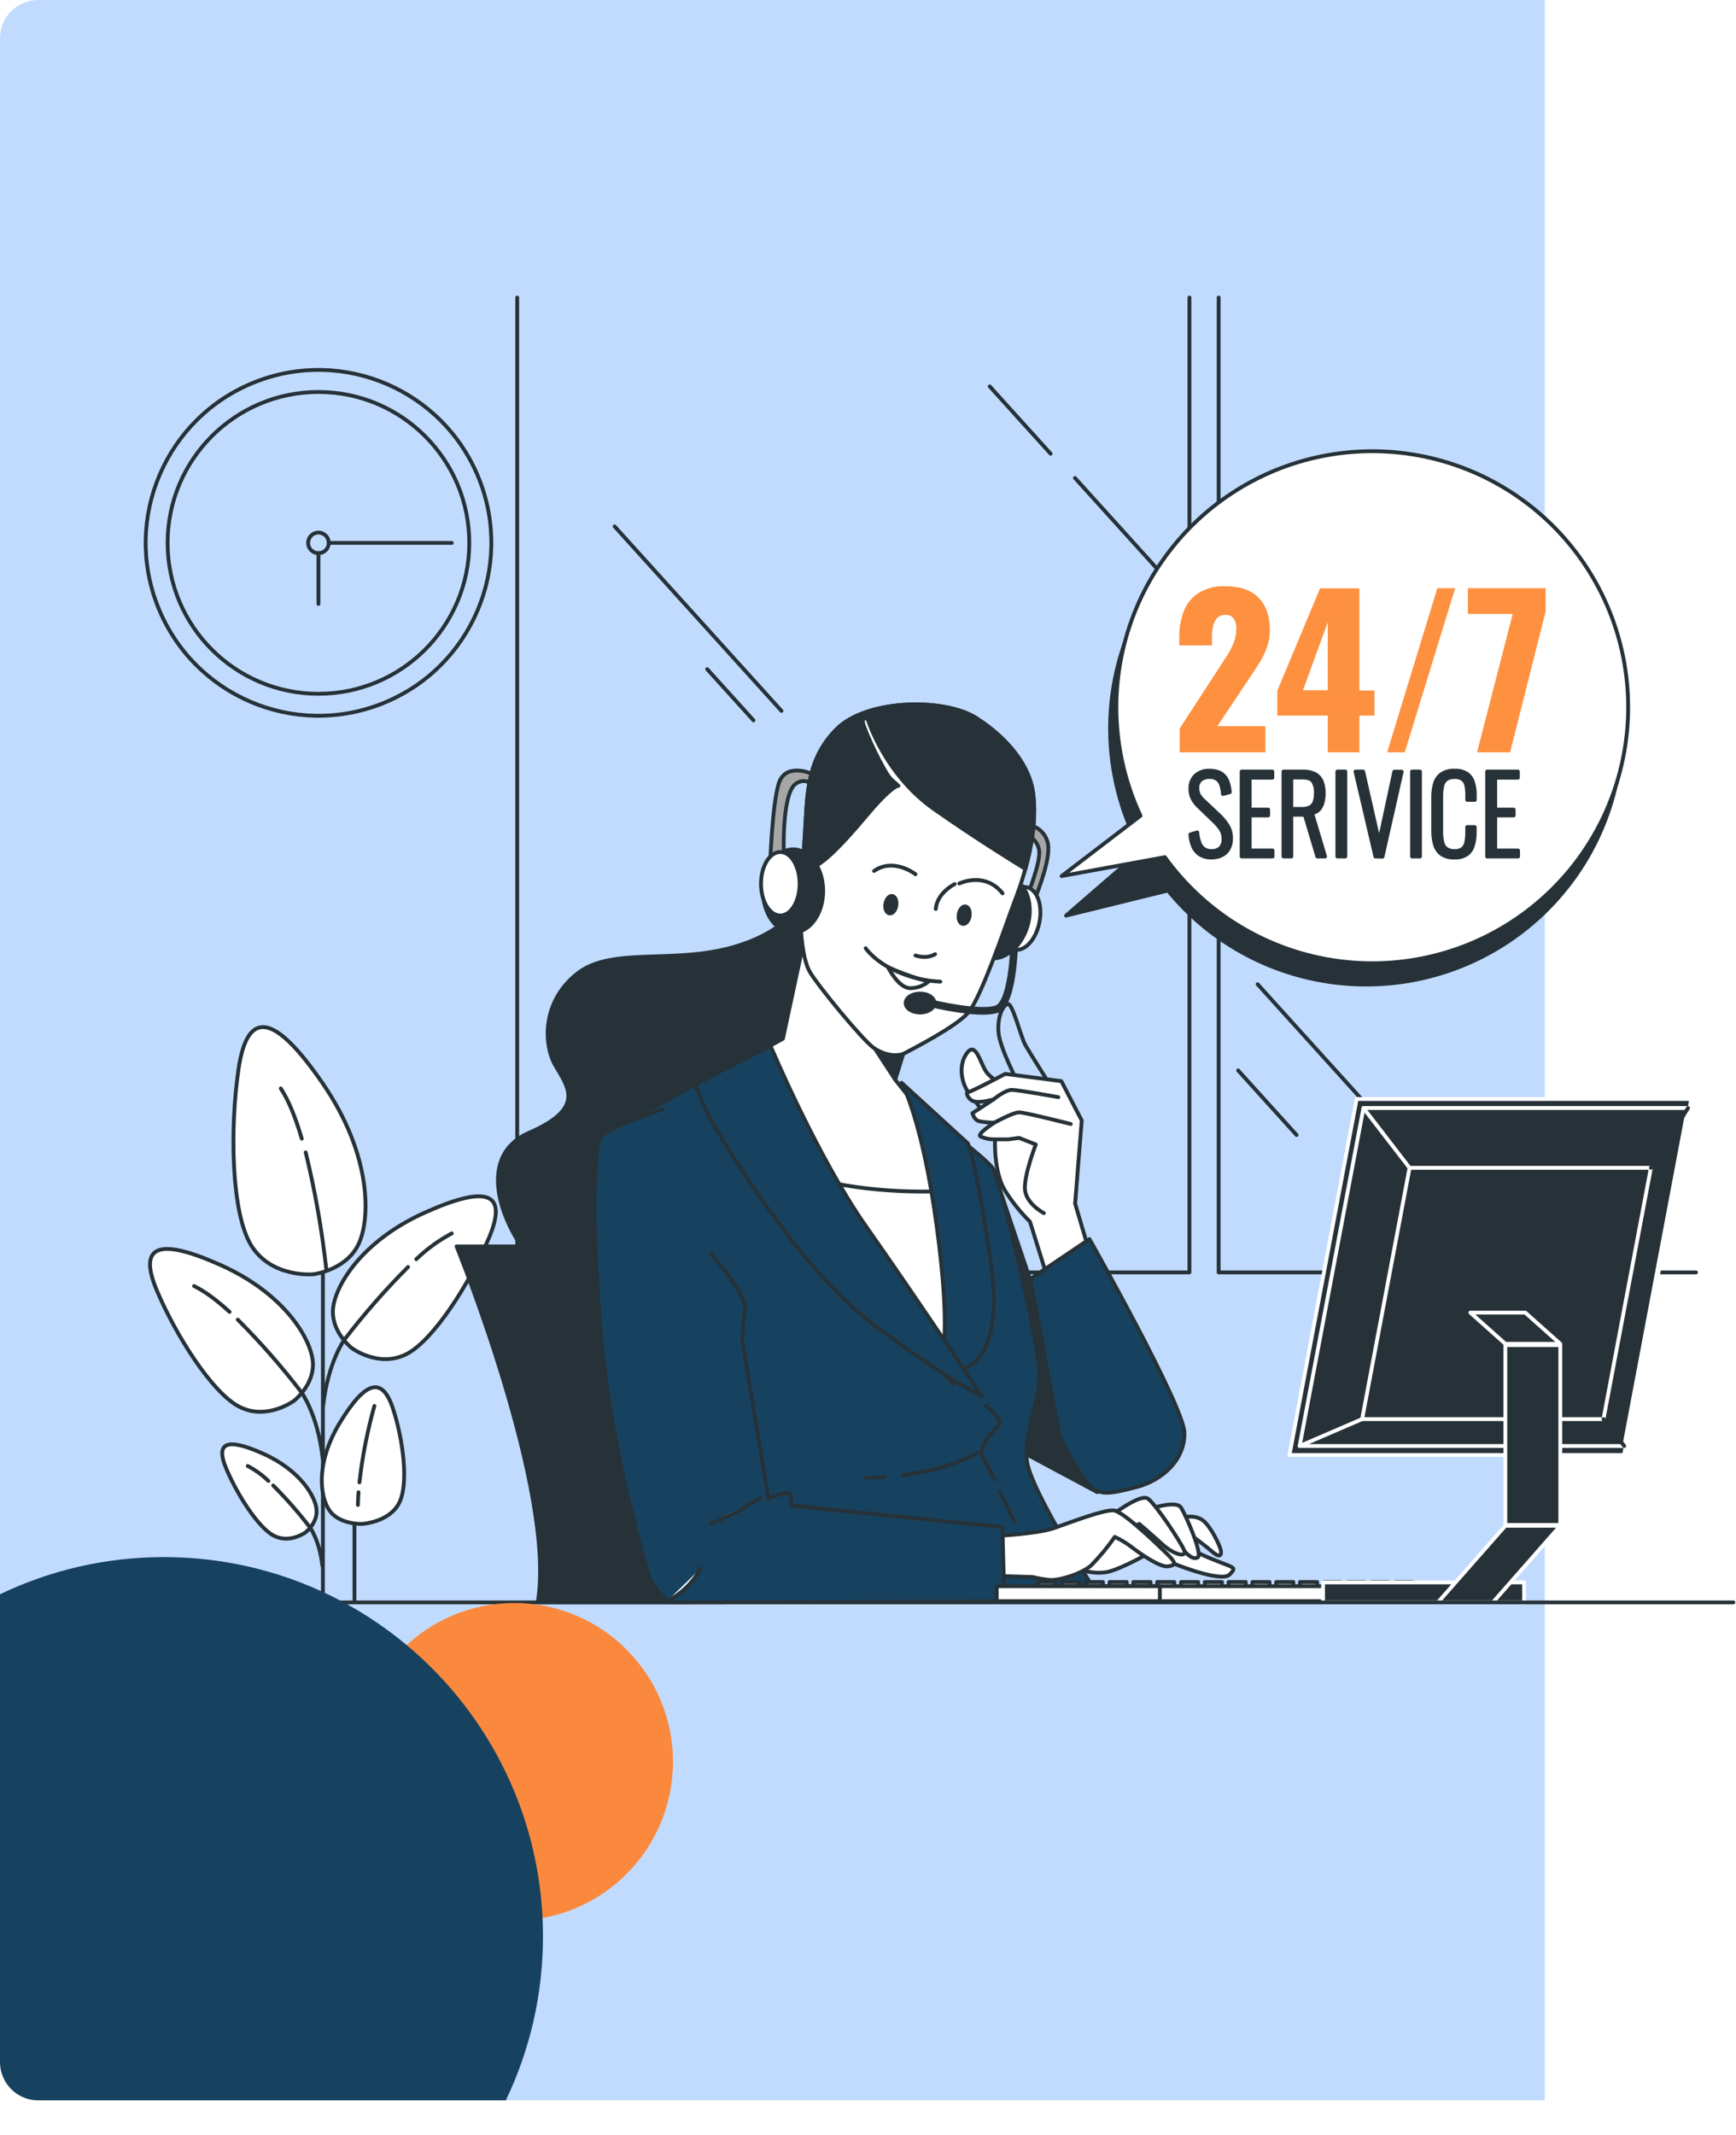 <svg width="454" height="558" viewBox="0 0 454 558" fill="none" xmlns="http://www.w3.org/2000/svg">
<path d="M0 10C0 4.477 4.477 0 10 0H404V549H10C4.477 549 0 544.523 0 539V10Z" fill="#C1DBFE"/>
<path d="M84.445 418.185V316.394" stroke="#263238" stroke-linecap="round" stroke-linejoin="round"/>
<path d="M92.698 418.185V367.709" stroke="#263238" stroke-linecap="round" stroke-linejoin="round"/>
<path d="M81.865 333.081C81.865 333.081 90.182 332.134 93.591 325.55C97.001 318.965 97.326 301.98 84.373 283.156C71.42 264.331 64.628 264.132 62.373 279.493C60.118 294.854 60.443 317.161 65.746 325.613C71.05 334.064 81.865 333.081 81.865 333.081Z" fill="white" stroke="#263238" stroke-linecap="round" stroke-linejoin="round"/>
<path d="M78.916 297.624C77.383 292.392 75.552 287.702 73.423 284.491" stroke="#263238" stroke-linecap="round" stroke-linejoin="round"/>
<path d="M85.356 331.954C84.215 321.601 82.407 311.333 79.944 301.213" stroke="#263238" stroke-linecap="round" stroke-linejoin="round"/>
<path d="M76.913 366.121C76.913 366.121 82.253 361.981 81.82 356.028C81.387 350.075 74.532 338.213 57.746 330.691C40.96 323.168 36.17 325.838 41.041 337.366C45.912 348.893 55.473 364.146 62.689 367.754C69.905 371.362 76.913 366.121 76.913 366.121Z" fill="white" stroke="#263238" stroke-linecap="round" stroke-linejoin="round"/>
<path d="M60.037 342.904C56.79 339.946 53.561 337.492 50.755 336.157" stroke="#263238" stroke-linecap="round" stroke-linejoin="round"/>
<path d="M62.193 344.942C68.133 350.892 73.683 357.219 78.808 363.884C78.808 363.884 83.11 369.675 84.382 381.176" stroke="#263238" stroke-linecap="round" stroke-linejoin="round"/>
<path d="M79.944 400.506C79.944 400.506 83.038 398.106 82.786 394.661C82.533 391.215 78.564 384.342 68.832 379.976C59.099 375.611 56.339 377.171 59.162 383.855C61.986 390.539 67.524 399.369 71.691 401.453C75.858 403.536 79.944 400.506 79.944 400.506Z" fill="white" stroke="#263238" stroke-linecap="round" stroke-linejoin="round"/>
<path d="M70.193 387.093C68.585 385.54 66.762 384.225 64.781 383.188" stroke="#263238" stroke-linecap="round" stroke-linejoin="round"/>
<path d="M71.438 388.274C74.879 391.716 78.094 395.377 81.063 399.234C81.063 399.234 83.561 402.589 84.301 409.255" stroke="#263238" stroke-linecap="round" stroke-linejoin="round"/>
<path d="M91.986 352.357C91.986 352.357 86.655 348.217 87.079 342.264C87.503 336.311 94.367 324.449 111.162 316.927C127.958 309.404 132.729 312.074 127.858 323.601C122.988 335.129 113.426 350.382 106.21 353.99C98.994 357.598 91.986 352.357 91.986 352.357Z" fill="white" stroke="#263238" stroke-linecap="round" stroke-linejoin="round"/>
<path d="M108.862 329.14C111.627 326.465 114.754 324.194 118.153 322.393" stroke="#263238" stroke-linecap="round" stroke-linejoin="round"/>
<path d="M106.707 331.178C100.77 337.129 95.223 343.456 90.101 350.12C90.101 350.12 85.798 355.911 84.517 367.412" stroke="#263238" stroke-linecap="round" stroke-linejoin="round"/>
<path d="M94.611 398.332C94.611 398.332 89.198 398.503 86.493 395.247C83.787 391.991 82.163 382.899 88.928 371.795C95.693 360.691 100.013 359.916 102.719 368.034C105.425 376.152 107.004 388.049 104.298 393.019C101.592 397.989 94.611 398.332 94.611 398.332Z" fill="white" stroke="#263238" stroke-linecap="round" stroke-linejoin="round"/>
<path d="M93.763 390.052C93.681 391.161 93.627 392.271 93.6 393.371" stroke="#263238" stroke-linecap="round" stroke-linejoin="round"/>
<path d="M97.912 367.501C96.073 374.039 94.763 380.715 93.997 387.463" stroke="#263238" stroke-linecap="round" stroke-linejoin="round"/>
<path d="M443.549 332.586H318.703V77.77" stroke="#263238" stroke-linecap="round" stroke-linejoin="round"/>
<path d="M186.218 332.586H311.063V77.77" stroke="#263238" stroke-linecap="round" stroke-linejoin="round"/>
<path d="M260.109 332.586H135.264V77.77" stroke="#263238" stroke-linecap="round" stroke-linejoin="round"/>
<path d="M160.736 137.6L204.375 185.821" stroke="#263238" stroke-linecap="round" stroke-linejoin="round"/>
<path d="M184.946 174.907L197.051 188.283" stroke="#263238" stroke-linecap="round" stroke-linejoin="round"/>
<path d="M281.126 124.936L304.695 150.977" stroke="#263238" stroke-linecap="round" stroke-linejoin="round"/>
<path d="M274.758 118.595L258.829 100.997" stroke="#263238" stroke-linecap="round" stroke-linejoin="round"/>
<path d="M323.8 279.792L339.089 296.686" stroke="#263238" stroke-linecap="round" stroke-linejoin="round"/>
<path d="M328.896 257.269L357.246 288.595" stroke="#263238" stroke-linecap="round" stroke-linejoin="round"/>
<path d="M41.335 158.666C32.071 135.491 43.347 109.194 66.522 99.93C89.696 90.665 115.993 101.942 125.258 125.116C134.522 148.291 123.246 174.588 100.071 183.853C76.897 193.117 50.6 181.841 41.335 158.666Z" stroke="#263238" stroke-linecap="round" stroke-linejoin="round"/>
<path d="M83.281 181.347C61.497 181.347 43.837 163.687 43.837 141.902C43.837 120.118 61.497 102.458 83.281 102.458C105.066 102.458 122.726 120.118 122.726 141.902C122.726 163.687 105.066 181.347 83.281 181.347Z" stroke="#263238" stroke-linecap="round" stroke-linejoin="round"/>
<path d="M83.281 144.6C81.792 144.6 80.584 143.392 80.584 141.903C80.584 140.413 81.792 139.206 83.281 139.206C84.771 139.206 85.978 140.413 85.978 141.903C85.978 143.392 84.771 144.6 83.281 144.6Z" stroke="#263238" stroke-linecap="round" stroke-linejoin="round"/>
<path d="M83.281 144.6V157.85" stroke="#263238" stroke-linecap="round" stroke-linejoin="round"/>
<path d="M85.978 141.902H118.144" stroke="#263238" stroke-linecap="round" stroke-linejoin="round"/>
<path d="M278.789 239.329L305.442 232.776C316.343 246.103 331.958 254.721 349.045 256.839C366.132 258.957 383.379 254.412 397.204 244.15C411.028 233.887 420.37 218.694 423.288 201.725C426.206 184.756 422.477 167.315 412.875 153.023C403.272 138.732 388.535 128.687 371.722 124.975C354.909 121.263 337.312 124.169 322.585 133.09C307.858 142.01 297.132 156.26 292.635 172.88C288.138 189.5 290.214 207.214 298.433 222.343L278.789 239.329Z" fill="#263238" stroke="#263238" stroke-linecap="round" stroke-linejoin="round"/>
<path d="M277.634 228.993L304.638 224.054C314.713 237.998 329.773 247.526 346.689 250.66C363.605 253.794 381.078 250.293 395.48 240.883C409.882 231.474 420.108 216.879 424.033 200.129C427.958 183.379 425.282 165.76 416.559 150.932C407.837 136.103 393.738 125.203 377.191 120.495C360.644 115.788 342.92 117.633 327.698 125.649C312.475 133.666 300.925 147.236 295.445 163.544C289.965 179.851 290.976 197.643 298.268 213.225L277.634 228.993Z" fill="white" stroke="#263238" stroke-linecap="round" stroke-linejoin="round"/>
<path d="M308.516 196.654V190.403L318.762 174.654C319.538 173.491 320.269 172.354 320.963 171.263C321.631 170.206 322.199 169.088 322.659 167.925C323.101 166.793 323.324 165.587 323.318 164.371C323.393 163.397 323.132 162.426 322.578 161.62C322.335 161.325 322.027 161.09 321.678 160.934C321.329 160.777 320.949 160.704 320.566 160.718C320.161 160.695 319.755 160.753 319.372 160.89C318.989 161.026 318.638 161.238 318.338 161.512C317.778 162.098 317.402 162.835 317.256 163.632C317.048 164.607 316.949 165.602 316.958 166.599V168.692H308.407V166.419C308.376 164.113 308.789 161.822 309.625 159.672C310.387 157.732 311.741 156.082 313.495 154.955C315.591 153.72 318.001 153.121 320.431 153.232C324.286 153.232 327.19 154.23 329.144 156.226C331.099 158.223 332.079 161.004 332.085 164.57C332.101 166.215 331.823 167.849 331.264 169.396C330.7 170.908 329.971 172.354 329.09 173.707C328.188 175.105 327.232 176.558 326.204 178.082L318.366 189.808H330.921V196.654H308.516Z" fill="#FD9140"/>
<path d="M347.238 196.654V187.048H334.042V180.535L345.227 153.782H355.501V180.481H359.469V187.048H355.501V196.654H347.238ZM340.771 180.418H347.238V162.63L340.771 180.418Z" fill="#FD9140"/>
<path d="M362.762 196.654L375.895 153.746H380.558L367.371 196.654H362.762Z" fill="#FD9140"/>
<path d="M386.277 196.654L395.603 160.475H383.877V153.746H404.218V159.835L394.918 196.654H386.277Z" fill="#FD9140"/>
<path d="M316.85 224.147C315.798 224.186 314.757 223.926 313.846 223.398C313.045 222.893 312.416 222.157 312.042 221.288C311.615 220.28 311.364 219.206 311.303 218.113L313.107 217.571C313.186 218.413 313.352 219.244 313.603 220.052C313.799 220.733 314.191 221.342 314.73 221.802C315.332 222.267 316.082 222.497 316.841 222.451C317.678 222.499 318.501 222.225 319.141 221.684C319.44 221.356 319.667 220.969 319.808 220.548C319.95 220.128 320.002 219.682 319.962 219.24C319.979 218.342 319.728 217.46 319.24 216.705C318.662 215.879 317.993 215.12 317.247 214.441L313.35 210.689C312.713 210.088 312.19 209.376 311.808 208.587C311.477 207.841 311.311 207.032 311.321 206.215C311.279 205.562 311.38 204.907 311.617 204.296C311.853 203.685 312.22 203.134 312.692 202.679C313.697 201.83 314.985 201.389 316.3 201.444C317.018 201.436 317.733 201.54 318.42 201.75C319.032 201.938 319.59 202.272 320.043 202.724C320.517 203.221 320.877 203.815 321.098 204.465C321.376 205.307 321.552 206.179 321.622 207.063L319.818 207.532C319.766 206.717 319.615 205.911 319.367 205.133C319.179 204.526 318.803 203.996 318.293 203.617C317.695 203.234 316.991 203.051 316.282 203.094C315.472 203.058 314.676 203.311 314.036 203.807C313.725 204.083 313.482 204.426 313.326 204.811C313.169 205.196 313.104 205.611 313.134 206.026C313.127 206.591 313.244 207.152 313.477 207.667C313.813 208.281 314.26 208.829 314.793 209.282L318.708 212.98C319.58 213.783 320.346 214.692 320.99 215.686C321.629 216.704 321.961 217.885 321.946 219.087C321.98 220.06 321.756 221.024 321.297 221.883C320.885 222.619 320.255 223.208 319.493 223.57C318.667 223.96 317.763 224.157 316.85 224.147Z" fill="#263238" stroke="#263238" stroke-linecap="round" stroke-linejoin="round"/>
<path d="M324.715 223.876V201.669H332.743V203.284H326.826V211.618H331.652V213.151H326.826V222.307H332.806V223.876H324.715Z" fill="#263238" stroke="#263238" stroke-linecap="round" stroke-linejoin="round"/>
<path d="M335.657 223.876V201.669H340.672C341.802 201.614 342.928 201.844 343.946 202.337C344.726 202.768 345.331 203.457 345.66 204.285C346.031 205.251 346.209 206.281 346.183 207.316C346.189 208.1 346.095 208.882 345.903 209.643C345.754 210.328 345.445 210.967 345.001 211.51C344.513 212.051 343.854 212.408 343.134 212.52L346.535 223.876H344.505L341.249 212.962H337.704V223.876H335.657ZM337.704 211.429H340.528C341.278 211.471 342.027 211.309 342.692 210.96C343.208 210.648 343.595 210.161 343.784 209.589C344.028 208.856 344.14 208.087 344.117 207.316C344.194 206.242 343.946 205.17 343.405 204.24C342.927 203.563 341.989 203.23 340.582 203.23H337.704V211.429Z" fill="#263238" stroke="#263238" stroke-linecap="round" stroke-linejoin="round"/>
<path d="M349.746 223.876V201.669H351.83V223.876H349.746Z" fill="#263238" stroke="#263238" stroke-linecap="round" stroke-linejoin="round"/>
<path d="M359.695 223.876L354.49 201.669H356.493L360.687 220.106L364.629 201.714H366.568L361.553 223.921L359.695 223.876Z" fill="#263238" stroke="#263238" stroke-linecap="round" stroke-linejoin="round"/>
<path d="M369.274 223.876V201.669H371.358V223.876H369.274Z" fill="#263238" stroke="#263238" stroke-linecap="round" stroke-linejoin="round"/>
<path d="M380.423 224.147C379.201 224.234 377.984 223.917 376.959 223.245C376.137 222.617 375.545 221.736 375.273 220.737C374.947 219.6 374.789 218.421 374.804 217.238V208.38C374.786 207.161 374.947 205.945 375.282 204.772C375.565 203.792 376.168 202.934 376.995 202.337C378.016 201.687 379.214 201.372 380.423 201.435C381.522 201.377 382.613 201.644 383.562 202.201C384.329 202.732 384.902 203.498 385.195 204.384C385.543 205.468 385.711 206.602 385.691 207.74V209.084H383.706V207.803C383.718 206.964 383.639 206.126 383.472 205.304C383.358 204.671 383.022 204.098 382.525 203.69C381.907 203.262 381.163 203.059 380.414 203.112C379.62 203.058 378.832 203.274 378.177 203.726C377.656 204.177 377.3 204.79 377.167 205.467C376.983 206.323 376.895 207.197 376.905 208.073V217.535C376.889 218.447 376.995 219.357 377.221 220.241C377.372 220.906 377.752 221.497 378.294 221.91C378.924 222.307 379.661 222.499 380.405 222.46C381.157 222.511 381.904 222.297 382.516 221.856C383.014 221.418 383.348 220.823 383.463 220.169C383.628 219.335 383.707 218.485 383.697 217.635V216.182H385.673V217.499C385.69 218.667 385.535 219.831 385.213 220.954C384.961 221.889 384.402 222.712 383.625 223.29C382.675 223.908 381.554 224.208 380.423 224.147Z" fill="#263238" stroke="#263238" stroke-linecap="round" stroke-linejoin="round"/>
<path d="M388.92 223.876V201.669H396.957V203.284H391.031V211.618H395.856V213.151H391.031V222.307H397.011V223.876H388.92Z" fill="#263238" stroke="#263238" stroke-linecap="round" stroke-linejoin="round"/>
<path d="M167.727 325.793H119.406C119.406 325.793 145.564 390.115 140.631 418.844H189.6C189.6 418.844 180.463 345.385 167.727 325.793Z" fill="#263238" stroke="#263238" stroke-linecap="round" stroke-linejoin="round"/>
<path d="M209.534 233.465C209.534 233.465 209.056 242.169 192.847 247.247C176.638 252.325 160.186 247.247 150.995 254.463C141.803 261.679 142.047 272.846 145.195 278.411C148.343 283.977 153.421 289.533 138.421 296.063C123.42 302.594 132.377 321.707 138.664 328.725C144.951 335.742 155.802 339.125 167.934 336.708C180.066 334.29 194.3 305.02 209.778 289.533C225.256 274.046 227.15 245.479 217.273 237.289C207.397 229.099 209.534 233.465 209.534 233.465Z" fill="#263238" stroke="#263238" stroke-linecap="round" stroke-linejoin="round"/>
<path d="M212.024 202.156C212.024 202.156 205.349 199.243 203.635 204.862C201.921 210.482 201.416 225.924 201.416 225.924L205.024 225.067C205.024 225.067 204.167 207.604 208.109 204.862C212.051 202.12 215.126 208.29 215.126 208.29L212.024 202.156Z" fill="#A6A6A6" stroke="#263238" stroke-linecap="round" stroke-linejoin="round"/>
<path d="M286.953 390.025L264.15 377.83C264.15 377.83 265.729 353.9 265.503 352.998C265.278 352.096 259.568 305.273 259.568 305.273L275.209 351.645L286.953 390.025Z" fill="#263238" stroke="#263238" stroke-linecap="round" stroke-linejoin="round"/>
<path d="M186.145 281.226C186.145 281.226 163.596 293.511 160.565 294.756C157.534 296 159.32 311.668 159.32 321.906C159.32 332.143 174.654 418.6 174.654 418.6H288.216C288.216 418.6 269.03 389.186 268.516 381.51C268.002 373.834 271.33 367.691 271.845 360.277C272.359 352.862 261.354 307.573 259.568 305.255C257.782 302.937 250.097 297.074 250.097 297.074L222.983 273.324L210.445 270.51L186.145 281.226Z" fill="#17425F" stroke="#263238" stroke-linecap="round" stroke-linejoin="round"/>
<path d="M261.408 389.826L265.197 397.619" stroke="#263238" stroke-linecap="round" stroke-linejoin="round"/>
<path d="M257.773 367.438C257.773 367.438 263.402 371.272 260.588 373.32C257.773 375.367 256.492 379.715 256.492 379.715L260.1 386.741" stroke="#263238" stroke-linecap="round" stroke-linejoin="round"/>
<path d="M231.263 386.074C229.739 386.191 228.133 386.281 226.456 386.326" stroke="#263238" stroke-linecap="round" stroke-linejoin="round"/>
<path d="M255.482 379.76C255.482 379.76 249.357 383.855 236.017 385.605" stroke="#263238" stroke-linecap="round" stroke-linejoin="round"/>
<path d="M270.744 216.191C271.822 216.718 272.722 217.551 273.33 218.585C273.938 219.62 274.227 220.811 274.162 222.009C274.162 226.465 270.554 235.188 270.554 235.188L268.498 234.511C268.498 234.511 272.259 225.437 271.745 222.181C271.578 221.231 271.154 220.346 270.517 219.622C269.881 218.898 269.057 218.363 268.137 218.077L268.823 215.849L270.744 216.191Z" fill="#A6A6A6" stroke="#263238" stroke-linecap="round" stroke-linejoin="round"/>
<path d="M261.931 239.111C261.029 243.621 262.572 247.689 265.314 248.221C268.056 248.754 270.978 245.515 271.844 241.005C272.71 236.495 271.204 232.418 268.462 231.895C265.72 231.372 262.797 234.61 261.931 239.111Z" fill="white" stroke="#263238" stroke-linecap="round" stroke-linejoin="round"/>
<path d="M253.606 237.659C251.901 243.414 253.895 249.087 258.062 250.287C262.229 251.486 266.992 247.86 268.706 242.106C270.419 236.351 268.417 230.677 264.25 229.478C260.082 228.278 255.311 231.904 253.606 237.659Z" fill="#263238" stroke="#263238" stroke-linecap="round" stroke-linejoin="round"/>
<path d="M238.155 269.03L234.105 282.2L247.418 298.977L249.637 311.939C249.637 311.939 251.847 348.921 250.584 354.621C249.322 360.322 249.322 361.891 249.322 361.891C249.322 361.891 221.811 329.961 208.217 310.36C194.624 290.76 191.467 278.736 191.467 278.736L204.745 271.52L211.059 242.115L238.155 269.03Z" fill="white" stroke="#263238" stroke-linecap="round" stroke-linejoin="round"/>
<path d="M217.156 256.285L234.105 282.2L238.831 266.947L217.156 256.285Z" fill="#263238" stroke="#263238" stroke-linecap="round" stroke-linejoin="round"/>
<path d="M249.52 311.208L249.646 311.938C249.646 311.938 251.856 348.92 250.593 354.621C249.33 360.322 249.33 361.891 249.33 361.891C249.33 361.891 221.819 329.96 208.226 310.36C207.162 308.827 206.17 307.338 205.223 305.895C222.243 311.722 239.598 311.821 249.52 311.208Z" fill="white" stroke="#263238" stroke-linecap="round" stroke-linejoin="round"/>
<path d="M256.186 188.292C256.186 188.292 268.859 195.995 270.23 207.631C271.601 219.267 266.802 231.769 264.917 236.73C263.032 241.691 256.528 261.039 253.11 264.809C249.691 268.579 238.561 274.217 236.675 275.245C234.79 276.273 231.372 275.931 228.458 273.874C225.545 271.818 213.566 257.277 211.681 253.85C209.796 250.422 209.462 242.89 209.462 242.89C209.462 242.89 209.805 227.827 210.481 218.076C211.158 208.326 210.653 198.9 218.699 190.683C226.744 182.465 248.311 182.294 256.186 188.292Z" fill="white" stroke="#263238" stroke-linecap="round" stroke-linejoin="round"/>
<path d="M210.481 218.076C211.167 208.317 210.653 198.9 218.698 190.683C226.744 182.465 248.311 182.294 256.186 188.292C256.186 188.292 268.859 195.995 270.23 207.631C271.023 214.396 269.734 221.432 268.155 227.133C265.242 225.329 255.41 219.303 244.378 211.573C231.2 202.328 226.916 187.95 226.916 187.95C226.916 187.95 225.382 187.093 225.716 188.978C226.05 190.863 231.2 201.985 233.076 203.699L234.961 205.403C234.961 205.403 233.419 205.061 226.401 213.449C219.384 221.838 215.451 225.265 213.395 226.294C212.302 226.688 211.155 226.911 209.994 226.952C210.129 223.876 210.292 220.773 210.481 218.076Z" fill="#263238" stroke="#263238" stroke-linecap="round" stroke-linejoin="round"/>
<path d="M231.561 236.225C231.345 237.478 231.805 238.615 232.598 238.75C233.392 238.885 234.204 237.983 234.402 236.73C234.601 235.476 234.159 234.339 233.365 234.195C232.571 234.051 231.787 234.971 231.561 236.225Z" fill="#263238" stroke="#263238" stroke-linecap="round" stroke-linejoin="round"/>
<path d="M250.738 238.958C250.512 240.221 250.972 241.348 251.766 241.493C252.56 241.637 253.381 240.726 253.57 239.463C253.759 238.2 253.335 237.082 252.542 236.937C251.748 236.793 250.954 237.704 250.738 238.958Z" fill="#263238" stroke="#263238" stroke-linecap="round" stroke-linejoin="round"/>
<path d="M239.417 228.512C239.417 228.512 233.762 224.066 228.593 227.655" stroke="#263238" stroke-linecap="round" stroke-linejoin="round"/>
<path d="M250.882 230.93C250.882 230.93 257.557 227.674 262.184 233.501" stroke="#263238" stroke-linecap="round" stroke-linejoin="round"/>
<path d="M249.682 231.083C249.682 231.083 245.064 233.311 244.721 237.587" stroke="#263238" stroke-linecap="round" stroke-linejoin="round"/>
<path d="M244.55 249.403C244.55 249.403 242.665 250.765 239.417 249.746" stroke="#263238" stroke-linecap="round" stroke-linejoin="round"/>
<path d="M245.912 256.592C242.075 256.426 238.302 255.555 234.781 254.021C228.792 251.45 226.392 247.86 226.392 247.86" stroke="#263238" stroke-linecap="round" stroke-linejoin="round"/>
<path d="M243.007 256.42C241.638 257.631 239.874 258.298 238.046 258.296C234.961 258.296 232.228 252.821 232.228 252.821C232.228 252.821 240.103 256.249 243.007 256.42Z" stroke="#263238" stroke-linecap="round" stroke-linejoin="round"/>
<path d="M207.405 243.747C203.056 243.747 199.531 238.881 199.531 232.878C199.531 226.876 203.056 222.009 207.405 222.009C211.754 222.009 215.28 226.876 215.28 232.878C215.28 238.881 211.754 243.747 207.405 243.747Z" fill="#263238" stroke="#263238" stroke-linecap="round" stroke-linejoin="round"/>
<path d="M204.068 239.3C201.278 239.3 199.017 235.585 199.017 231.002C199.017 226.419 201.278 222.704 204.068 222.704C206.858 222.704 209.119 226.419 209.119 231.002C209.119 235.585 206.858 239.3 204.068 239.3Z" fill="white" stroke="#263238" stroke-linecap="round" stroke-linejoin="round"/>
<path d="M265.314 244.46C265.314 244.46 265.26 262.247 260.642 263.79C256.023 265.332 243.35 262.247 243.35 262.247" stroke="#263238" stroke-width="2" stroke-linecap="round" stroke-linejoin="round"/>
<path d="M236.847 262.175C236.847 263.546 238.533 264.656 240.617 264.656C242.701 264.656 244.378 263.546 244.378 262.175C244.378 260.804 242.692 259.695 240.617 259.695C238.542 259.695 236.847 260.804 236.847 262.175Z" fill="#263238" stroke="#263238" stroke-linecap="round" stroke-linejoin="round"/>
<path d="M235.773 283.021C235.773 283.021 241.185 292.482 244.983 320.625C248.78 348.767 246.264 354.387 246.264 354.387L251.676 357.715C251.676 357.715 262.924 356.434 259.09 329.834C255.257 303.234 253.128 298.878 253.128 298.878L235.773 283.021Z" fill="#17425F" stroke="#263238" stroke-linecap="round" stroke-linejoin="round"/>
<path d="M201.497 273.324C201.497 273.324 213.774 302.485 226.564 320.652C239.354 338.818 256.736 364.877 256.736 364.877C256.736 364.877 247.526 360.529 228.079 345.935C208.632 331.34 188.942 297.84 186.894 294.521C184.846 291.201 181.78 283.525 181.78 283.525L201.497 273.324Z" fill="#17425F" stroke="#263238" stroke-linecap="round" stroke-linejoin="round"/>
<path d="M307.762 402.887C310.763 404.713 313.909 406.288 317.17 407.596C322.925 409.95 323.484 409.535 321.617 411.519C319.75 413.504 310.107 409.95 307.491 408.904C304.876 407.857 299.906 406.288 299.906 406.288C299.906 406.288 293.889 409.688 290.227 410.735C286.565 411.781 282.109 410.211 282.109 410.211C282.109 410.211 281.848 406.026 284.986 403.672C288.125 401.318 294.908 395.825 297.281 396.086C299.653 396.348 307.762 402.887 307.762 402.887Z" fill="white" stroke="#263238" stroke-linecap="round" stroke-linejoin="round"/>
<path d="M309.331 396.609C309.331 396.609 312.47 395.825 314.563 397.394C316.656 398.963 319.01 403.934 319.271 405.241C319.533 406.549 319.01 407.334 316.917 405.503C314.824 403.672 311.162 401.056 311.162 401.056L308.023 400.01L309.331 396.609Z" fill="white" stroke="#263238" stroke-linecap="round" stroke-linejoin="round"/>
<path d="M301.222 394.255C301.222 394.255 307.536 392.162 308.808 393.993C310.08 395.824 314.563 406.288 313.255 407.072C311.947 407.857 310.116 406.288 307.762 402.887C305.408 399.486 304.1 397.655 304.1 397.655L300.961 397.132L301.222 394.255Z" fill="white" stroke="#263238" stroke-linecap="round" stroke-linejoin="round"/>
<path d="M290.011 396.6C290.011 396.6 298.192 390.205 300.239 391.738C302.287 393.272 308.935 403.248 309.701 405.268C310.468 407.289 306.887 406.297 304.082 403.735C301.277 401.173 297.939 398.323 297.939 398.323L291.544 401.651L290.011 396.6Z" fill="white" stroke="#263238" stroke-linecap="round" stroke-linejoin="round"/>
<path d="M260.587 401.462C260.587 401.462 271.33 400.948 275.678 399.414C280.025 397.881 288.73 394.553 291.282 394.805C293.835 395.058 303.567 404.529 305.615 406.576C307.663 408.624 307.419 409.174 305.408 409.427C303.396 409.679 298.453 406.324 296.144 404.529C294.715 403.429 293.173 402.486 291.544 401.714C289.708 404.357 287.653 406.84 285.401 409.138C282.849 411.438 276.706 413.224 274.406 412.971C272.942 412.805 271.49 412.549 270.058 412.205L261.354 411.952L260.587 401.462Z" fill="white" stroke="#263238" stroke-linecap="round" stroke-linejoin="round"/>
<path d="M185.893 327.525C185.893 327.525 195.355 338.521 194.841 342.363C194.327 346.206 194.074 350.03 194.074 350.03L200.983 391.73C200.983 391.73 206.864 388.915 206.864 391.216V393.525L262.148 399.153L262.662 418.591L174.663 418.844C174.663 418.844 170.315 413.991 169.801 412.196C169.287 410.401 159.573 379.453 157.011 346.963C154.449 314.473 155.73 299.897 157.011 297.353C158.292 294.81 173.382 289.939 173.382 289.939" fill="#17425F"/>
<path d="M185.893 327.525C185.893 327.525 195.355 338.521 194.841 342.363C194.327 346.206 194.074 350.03 194.074 350.03L200.983 391.73C200.983 391.73 206.864 388.915 206.864 391.216V393.525L262.148 399.153L262.662 418.591L174.663 418.844C174.663 418.844 170.315 413.991 169.801 412.196C169.287 410.401 159.573 379.453 157.011 346.963C154.449 314.473 155.73 299.897 157.011 297.353C158.292 294.81 173.382 289.939 173.382 289.939" stroke="#263238" stroke-linecap="round" stroke-linejoin="round"/>
<path d="M198.936 391.486C198.936 391.486 190.754 396.853 185.893 398.134L198.936 391.486Z" fill="white"/>
<path d="M198.936 391.486C198.936 391.486 190.754 396.853 185.893 398.134" stroke="#263238" stroke-linecap="round" stroke-linejoin="round"/>
<path d="M275.678 339.594L269.364 319.326C266.804 316.817 264.562 314.003 262.689 310.947C259.983 306.373 259.983 297.795 260.407 296.271C260.831 294.747 254.878 287.891 253.191 285.447C251.504 283.003 250.53 278.583 252.812 275.345C255.094 272.106 256.24 277.446 257.764 279.918C259.288 282.389 264.628 284.87 264.628 284.87L270.266 289.452C270.266 289.452 279.602 297.642 280.188 298.788C280.774 299.933 281.902 303.55 281.902 303.55L281.135 314.6L286.087 333.839L275.678 339.594Z" fill="white" stroke="#263238" stroke-linecap="round" stroke-linejoin="round"/>
<path d="M274.117 282.786C274.117 282.786 269.544 275.57 268.209 273.261C266.874 270.952 264.781 261.833 263.447 262.437C262.112 263.041 260.741 266.045 261.155 270.059C261.57 274.073 266.306 283.201 266.306 283.201L274.117 282.786Z" stroke="#263238" stroke-linecap="round" stroke-linejoin="round"/>
<path d="M285.167 328.13L281.162 314.6L282.894 292.879L277.563 282.597L262.897 280.693C262.897 280.693 253.94 285.456 253.173 285.456C252.406 285.456 253.173 287.549 254.887 287.927C256.601 288.306 259.848 287.359 259.848 287.359L254.319 290.967C254.319 290.967 254.697 292.681 256.032 293.06C257.351 293.326 258.693 293.456 260.037 293.448C260.037 293.448 255.275 296.496 256.429 297.056C257.56 297.575 258.793 297.834 260.037 297.813H263.645L266.505 297.434L270.888 299.148C270.888 299.148 267.84 306.96 268.029 310.775C268.218 314.59 272.981 317.089 272.981 317.089" fill="white"/>
<path d="M285.167 328.13L281.162 314.6L282.894 292.879L277.563 282.597L262.897 280.693C262.897 280.693 253.94 285.456 253.173 285.456C252.406 285.456 253.173 287.549 254.887 287.927C256.601 288.306 259.848 287.359 259.848 287.359L254.319 290.967C254.319 290.967 254.697 292.681 256.032 293.06C257.351 293.326 258.693 293.456 260.037 293.448C260.037 293.448 255.275 296.496 256.429 297.056C257.56 297.575 258.793 297.834 260.037 297.813H263.645L266.505 297.434L270.888 299.148C270.888 299.148 267.84 306.96 268.029 310.775C268.218 314.59 272.981 317.089 272.981 317.089" stroke="#263238" stroke-linecap="round" stroke-linejoin="round"/>
<path d="M259.83 287.359C259.83 287.359 262.879 284.878 264.592 284.878C266.306 284.878 276.778 286.782 276.778 286.782" stroke="#263238" stroke-linecap="round" stroke-linejoin="round"/>
<path d="M260.019 293.456C260.019 293.456 264.971 290.75 266.495 290.75C268.02 290.75 280.025 293.799 280.025 293.799" stroke="#263238" stroke-linecap="round" stroke-linejoin="round"/>
<path d="M284.924 323.881L269.454 334.299C269.454 334.299 276.346 371.281 277.022 374.447C277.699 377.613 282.66 385.957 285.14 388.446C287.621 390.936 290.552 390.476 297.326 388.672C304.1 386.868 309.954 381.456 309.747 374.447C309.539 367.438 284.924 323.881 284.924 323.881Z" fill="#17425F" stroke="#263238" stroke-linecap="round" stroke-linejoin="round"/>
<path d="M364.877 413.513H369.369V414.893H364.877V413.513Z" fill="white" stroke="#263238" stroke-linecap="round" stroke-linejoin="round"/>
<path d="M358.653 413.513H363.145V414.893H358.653V413.513Z" fill="white" stroke="#263238" stroke-linecap="round" stroke-linejoin="round"/>
<path d="M352.429 413.513H356.921V414.893H352.429V413.513Z" fill="white" stroke="#263238" stroke-linecap="round" stroke-linejoin="round"/>
<path d="M346.197 413.513H350.688V414.893H346.197V413.513Z" fill="white" stroke="#263238" stroke-linecap="round" stroke-linejoin="round"/>
<path d="M339.972 413.513H344.464V414.893H339.972V413.513Z" fill="white" stroke="#263238" stroke-linecap="round" stroke-linejoin="round"/>
<path d="M333.749 413.513H338.241V414.893H333.749V413.513Z" fill="white" stroke="#263238" stroke-linecap="round" stroke-linejoin="round"/>
<path d="M327.525 413.513H332.017V414.893H327.525V413.513Z" fill="white" stroke="#263238" stroke-linecap="round" stroke-linejoin="round"/>
<path d="M321.301 413.513H325.793V414.893H321.301V413.513Z" fill="white" stroke="#263238" stroke-linecap="round" stroke-linejoin="round"/>
<path d="M315.077 413.513H319.569V414.893H315.077V413.513Z" fill="white" stroke="#263238" stroke-linecap="round" stroke-linejoin="round"/>
<path d="M308.854 413.513H313.346V414.893H308.854V413.513Z" fill="white" stroke="#263238" stroke-linecap="round" stroke-linejoin="round"/>
<path d="M302.621 413.513H307.113V414.893H302.621V413.513Z" fill="white" stroke="#263238" stroke-linecap="round" stroke-linejoin="round"/>
<path d="M296.397 413.513H300.889V414.893H296.397V413.513Z" fill="white" stroke="#263238" stroke-linecap="round" stroke-linejoin="round"/>
<path d="M290.173 413.513H294.665V414.893H290.173V413.513Z" fill="white" stroke="#263238" stroke-linecap="round" stroke-linejoin="round"/>
<path d="M283.949 413.513H288.441V414.893H283.949V413.513Z" fill="white" stroke="#263238" stroke-linecap="round" stroke-linejoin="round"/>
<path d="M277.725 413.513H282.217V414.893H277.725V413.513Z" fill="white" stroke="#263238" stroke-linecap="round" stroke-linejoin="round"/>
<path d="M271.502 413.513H275.994V414.893H271.502V413.513Z" fill="white" stroke="#263238" stroke-linecap="round" stroke-linejoin="round"/>
<path d="M260.65 414.604H371.948V418.519H260.65V414.604Z" fill="white" stroke="#263238" stroke-linecap="round" stroke-linejoin="round"/>
<path d="M260.66 414.604H303.324V418.519H260.66V414.604Z" fill="white" stroke="#263238" stroke-linecap="round" stroke-linejoin="round"/>
<path d="M337.221 380.319H424.724L442.295 287.269H354.792L337.221 380.319Z" fill="#263238" stroke="white" stroke-linecap="round" stroke-linejoin="round"/>
<path d="M339.883 377.965H424.77L441.448 289.623H356.57L339.883 377.965Z" fill="#263238" stroke="white" stroke-linecap="round" stroke-linejoin="round"/>
<path d="M356.227 370.93H419.34L431.742 305.255H368.629L356.227 370.93Z" fill="#263238" stroke="white" stroke-linecap="round" stroke-linejoin="round"/>
<path d="M431.742 305.255L441.448 289.623" stroke="#263238" stroke-linecap="round" stroke-linejoin="round"/>
<path d="M368.629 305.255L356.569 289.623" stroke="white" stroke-linecap="round" stroke-linejoin="round"/>
<path d="M356.227 370.93L339.882 377.965" stroke="white" stroke-linecap="round" stroke-linejoin="round"/>
<path d="M419.339 370.93L424.77 377.965" stroke="#263238" stroke-linecap="round" stroke-linejoin="round"/>
<path d="M393.678 351.257H408.046L398.9 343.103H384.531L393.678 351.257Z" fill="#263238" stroke="white" stroke-linecap="round" stroke-linejoin="round"/>
<path d="M346.007 413.621H398.576V418.844H346.007V413.621Z" fill="#263238" stroke="white" stroke-linecap="round" stroke-linejoin="round"/>
<path d="M376.043 418.844H390.412L408.046 398.811H393.678L376.043 418.844Z" fill="#263238" stroke="white" stroke-linecap="round" stroke-linejoin="round"/>
<path d="M393.678 351.591H408.046V398.603H393.678V351.591Z" fill="#263238" stroke="white" stroke-linecap="round" stroke-linejoin="round"/>
<path d="M183.304 409.905C181.252 413.631 178.133 416.659 174.347 418.6L183.304 409.905Z" fill="white"/>
<path d="M183.304 409.905C181.252 413.631 178.133 416.659 174.347 418.6" stroke="#263238" stroke-linecap="round" stroke-linejoin="round"/>
<path d="M453.318 418.844H41.816" stroke="#263238" stroke-linecap="round" stroke-linejoin="round"/>
<g filter="url(#filter0_f_107_231)">
<circle cx="134.5" cy="460.5" r="41.5" fill="#FB893D"/>
</g>
<path fill-rule="evenodd" clip-rule="evenodd" d="M132.282 549H10C4.477 549 0 544.523 0 539V416.718C12.972 410.489 27.508 407 42.86 407C97.613 407 142 451.387 142 506.14C142 521.492 138.511 536.028 132.282 549Z" fill="#17425F"/>
<defs>
<filter id="filter0_f_107_231" x="37.2" y="363.2" width="194.6" height="194.6" filterUnits="userSpaceOnUse" color-interpolation-filters="sRGB">
<feFlood flood-opacity="0" result="BackgroundImageFix"/>
<feBlend mode="normal" in="SourceGraphic" in2="BackgroundImageFix" result="shape"/>
<feGaussianBlur stdDeviation="27.9" result="effect1_foregroundBlur_107_231"/>
</filter>
</defs>
</svg>
